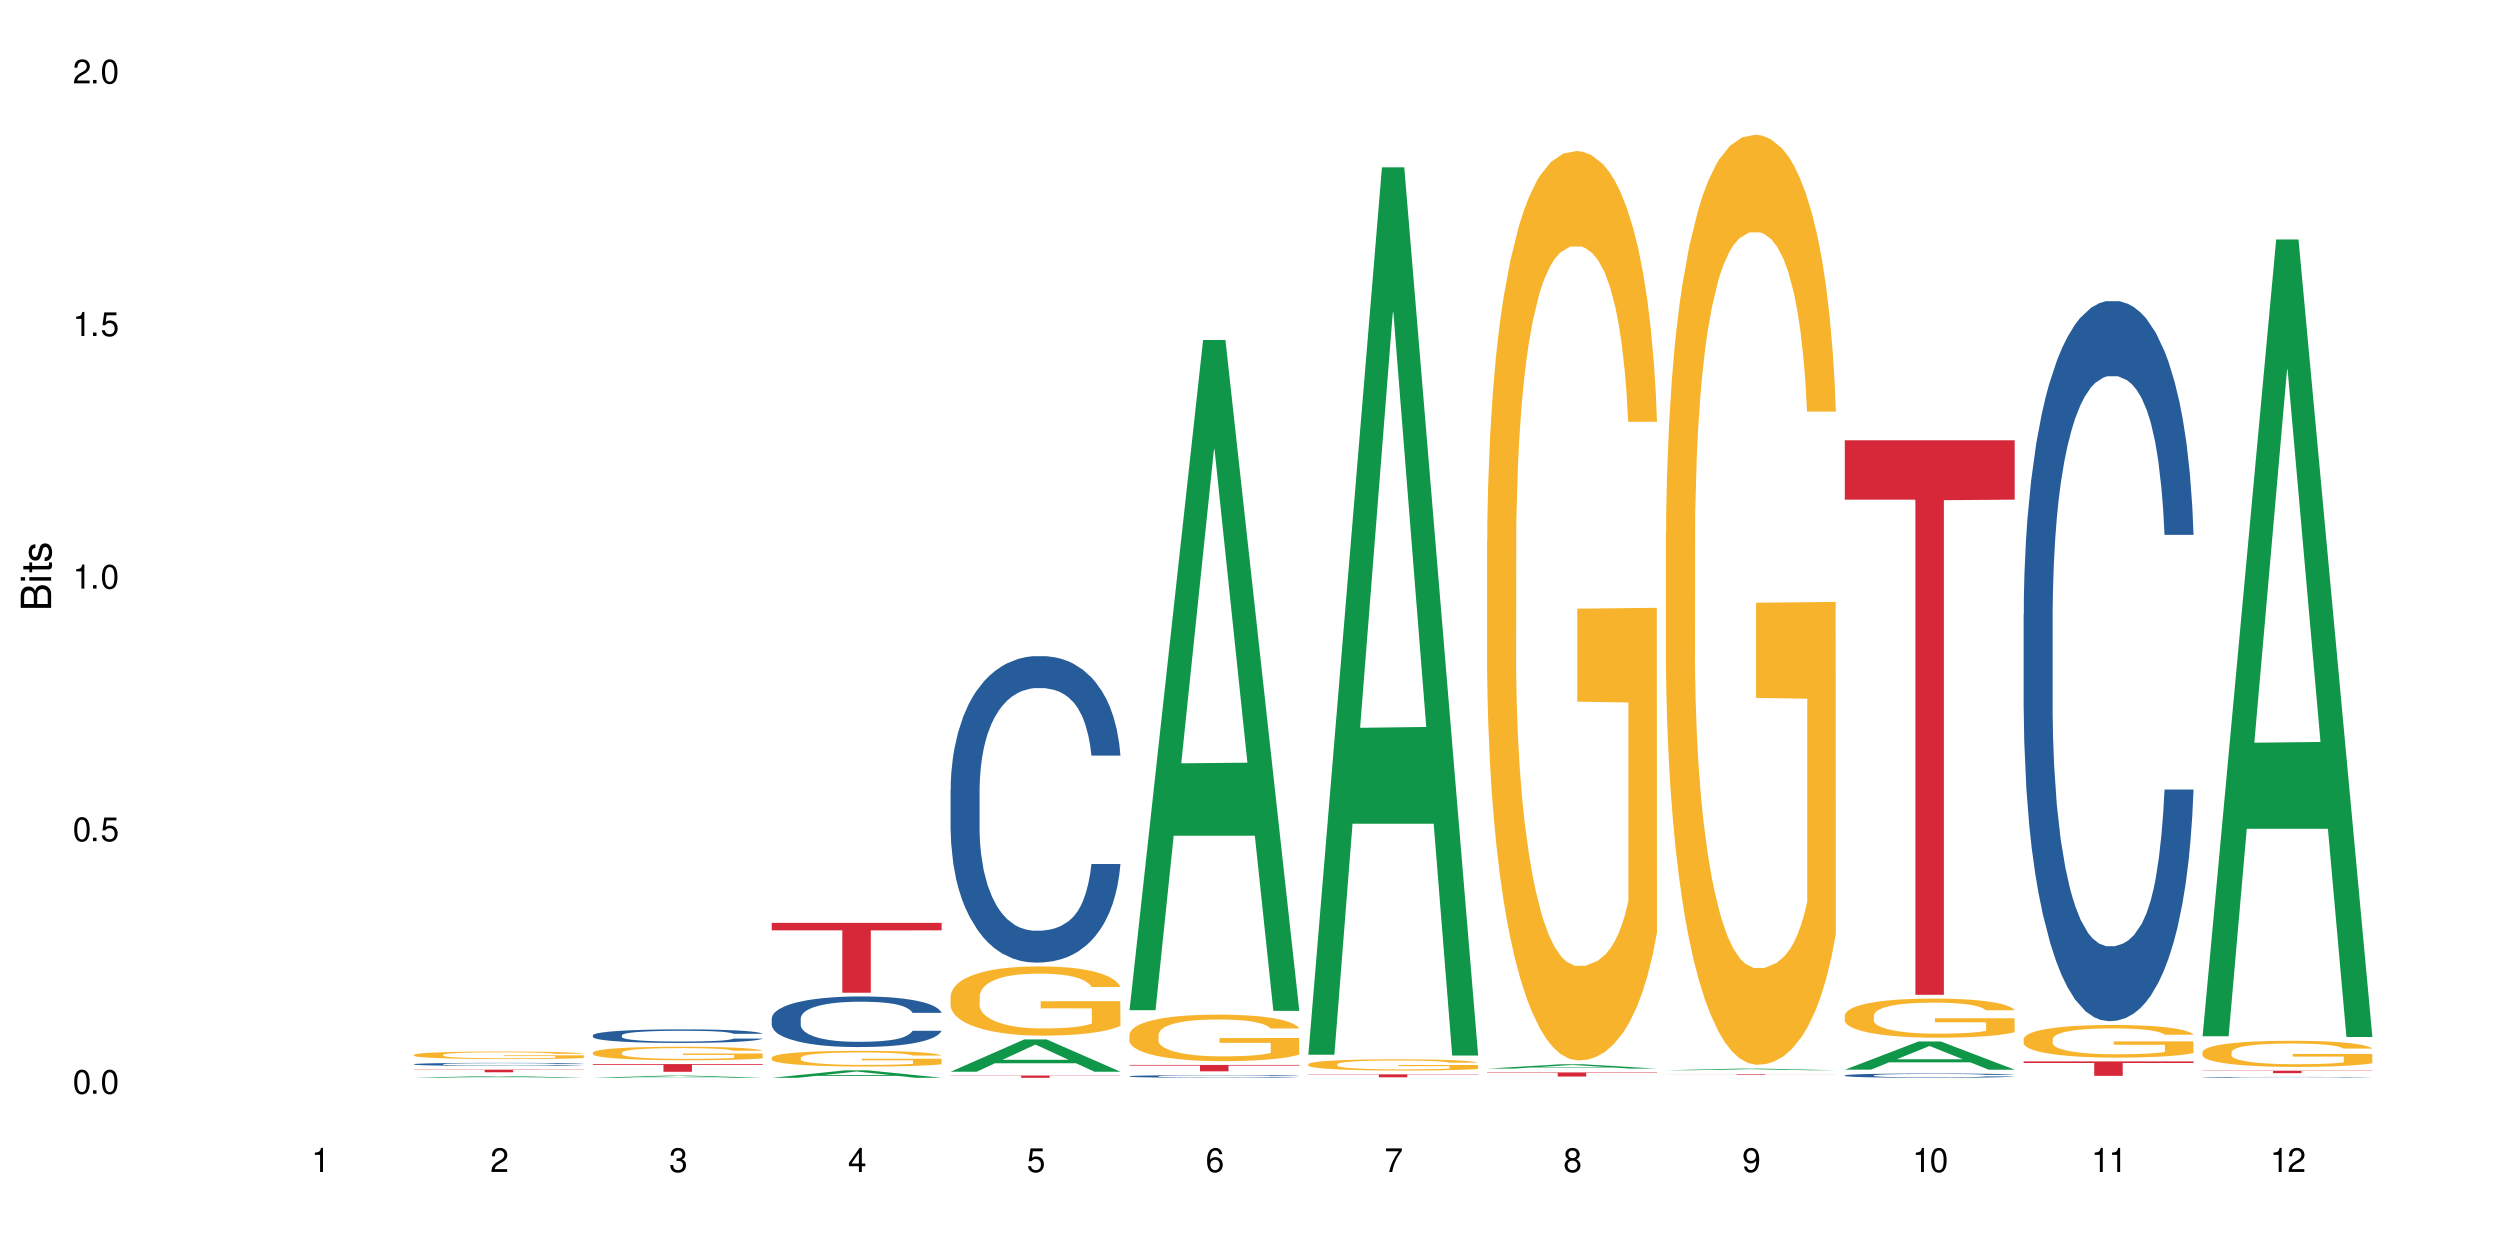 <?xml version="1.0" encoding="UTF-8"?>
<svg xmlns="http://www.w3.org/2000/svg" xmlns:xlink="http://www.w3.org/1999/xlink" width="720" height="360" viewBox="0 0 720 360">
<defs>
<g>
<g id="glyph-0-0">
</g>
<g id="glyph-0-1">
<path d="M 2.641 -6.938 C 2 -6.938 1.422 -6.656 1.078 -6.172 C 0.641 -5.562 0.406 -4.641 0.406 -3.359 C 0.406 -1.016 1.188 0.219 2.641 0.219 C 4.078 0.219 4.859 -1.016 4.859 -3.297 C 4.859 -4.641 4.656 -5.547 4.203 -6.172 C 3.844 -6.656 3.281 -6.938 2.641 -6.938 Z M 2.641 -6.188 C 3.547 -6.188 4 -5.25 4 -3.375 C 4 -1.406 3.562 -0.484 2.625 -0.484 C 1.734 -0.484 1.281 -1.438 1.281 -3.344 C 1.281 -5.25 1.734 -6.188 2.641 -6.188 Z M 2.641 -6.188 "/>
</g>
<g id="glyph-0-2">
<path d="M 1.828 -1 L 0.828 -1 L 0.828 0 L 1.828 0 Z M 1.828 -1 "/>
</g>
<g id="glyph-0-3">
<path d="M 4.562 -6.797 L 1.062 -6.797 L 0.547 -3.094 L 1.328 -3.094 C 1.719 -3.562 2.047 -3.734 2.578 -3.734 C 3.484 -3.734 4.062 -3.109 4.062 -2.094 C 4.062 -1.125 3.484 -0.531 2.578 -0.531 C 1.828 -0.531 1.375 -0.906 1.188 -1.672 L 0.328 -1.672 C 0.453 -1.109 0.547 -0.844 0.75 -0.594 C 1.125 -0.078 1.828 0.219 2.594 0.219 C 3.969 0.219 4.922 -0.781 4.922 -2.219 C 4.922 -3.562 4.031 -4.484 2.719 -4.484 C 2.25 -4.484 1.859 -4.359 1.469 -4.062 L 1.734 -5.969 L 4.562 -5.969 Z M 4.562 -6.797 "/>
</g>
<g id="glyph-0-4">
<path d="M 2.484 -4.938 L 2.484 0 L 3.328 0 L 3.328 -6.938 L 2.766 -6.938 C 2.469 -5.875 2.281 -5.734 0.984 -5.562 L 0.984 -4.938 Z M 2.484 -4.938 "/>
</g>
<g id="glyph-0-5">
<path d="M 4.859 -0.828 L 1.281 -0.828 C 1.359 -1.406 1.672 -1.781 2.5 -2.281 L 3.469 -2.828 C 4.406 -3.344 4.906 -4.062 4.906 -4.906 C 4.906 -5.484 4.672 -6.031 4.266 -6.406 C 3.859 -6.766 3.375 -6.938 2.719 -6.938 C 1.859 -6.938 1.219 -6.625 0.844 -6.031 C 0.609 -5.672 0.5 -5.234 0.484 -4.531 L 1.328 -4.531 C 1.359 -5.016 1.406 -5.281 1.531 -5.516 C 1.75 -5.938 2.188 -6.203 2.703 -6.203 C 3.469 -6.203 4.031 -5.641 4.031 -4.891 C 4.031 -4.344 3.719 -3.859 3.125 -3.516 L 2.234 -3 C 0.812 -2.172 0.406 -1.531 0.328 -0.016 L 4.859 -0.016 Z M 4.859 -0.828 "/>
</g>
<g id="glyph-0-6">
<path d="M 2.125 -3.188 L 2.578 -3.188 C 3.5 -3.188 3.984 -2.766 3.984 -1.922 C 3.984 -1.062 3.469 -0.531 2.594 -0.531 C 1.656 -0.531 1.203 -1 1.156 -2.016 L 0.312 -2.016 C 0.344 -1.453 0.438 -1.094 0.609 -0.781 C 0.953 -0.109 1.625 0.219 2.547 0.219 C 3.953 0.219 4.859 -0.625 4.859 -1.938 C 4.859 -2.828 4.516 -3.297 3.703 -3.594 C 4.344 -3.844 4.656 -4.328 4.656 -5.031 C 4.656 -6.219 3.875 -6.938 2.578 -6.938 C 1.203 -6.938 0.484 -6.172 0.453 -4.703 L 1.297 -4.703 C 1.312 -5.125 1.344 -5.359 1.453 -5.578 C 1.641 -5.969 2.062 -6.203 2.594 -6.203 C 3.344 -6.203 3.797 -5.75 3.797 -5 C 3.797 -4.516 3.609 -4.219 3.25 -4.047 C 3.016 -3.953 2.703 -3.922 2.125 -3.906 Z M 2.125 -3.188 "/>
</g>
<g id="glyph-0-7">
<path d="M 3.141 -1.672 L 3.141 0 L 3.984 0 L 3.984 -1.672 L 4.984 -1.672 L 4.984 -2.438 L 3.984 -2.438 L 3.984 -6.938 L 3.359 -6.938 L 0.266 -2.578 L 0.266 -1.672 Z M 3.141 -2.438 L 1 -2.438 L 3.141 -5.5 Z M 3.141 -2.438 "/>
</g>
<g id="glyph-0-8">
<path d="M 4.781 -5.125 C 4.609 -6.266 3.891 -6.938 2.844 -6.938 C 2.094 -6.938 1.422 -6.578 1.031 -5.953 C 0.594 -5.266 0.406 -4.422 0.406 -3.172 C 0.406 -2 0.578 -1.25 0.984 -0.641 C 1.359 -0.078 1.953 0.219 2.703 0.219 C 3.984 0.219 4.922 -0.75 4.922 -2.094 C 4.922 -3.375 4.062 -4.281 2.844 -4.281 C 2.172 -4.281 1.641 -4.031 1.281 -3.516 C 1.281 -5.234 1.828 -6.188 2.797 -6.188 C 3.391 -6.188 3.797 -5.797 3.938 -5.125 Z M 2.734 -3.531 C 3.547 -3.531 4.062 -2.953 4.062 -2.031 C 4.062 -1.156 3.484 -0.531 2.703 -0.531 C 1.922 -0.531 1.328 -1.188 1.328 -2.078 C 1.328 -2.938 1.906 -3.531 2.734 -3.531 Z M 2.734 -3.531 "/>
</g>
<g id="glyph-0-9">
<path d="M 4.984 -6.797 L 0.438 -6.797 L 0.438 -5.969 L 4.109 -5.969 C 2.5 -3.656 1.828 -2.234 1.328 0 L 2.219 0 C 2.594 -2.172 3.453 -4.047 4.984 -6.094 Z M 4.984 -6.797 "/>
</g>
<g id="glyph-0-10">
<path d="M 3.75 -3.656 C 4.469 -4.094 4.688 -4.438 4.688 -5.078 C 4.688 -6.172 3.844 -6.938 2.641 -6.938 C 1.438 -6.938 0.594 -6.172 0.594 -5.094 C 0.594 -4.438 0.812 -4.094 1.516 -3.656 C 0.734 -3.266 0.359 -2.703 0.359 -1.922 C 0.359 -0.656 1.281 0.219 2.641 0.219 C 3.984 0.219 4.922 -0.656 4.922 -1.922 C 4.922 -2.703 4.531 -3.266 3.75 -3.656 Z M 2.641 -6.188 C 3.359 -6.188 3.812 -5.75 3.812 -5.062 C 3.812 -4.406 3.344 -3.984 2.641 -3.984 C 1.922 -3.984 1.453 -4.406 1.453 -5.078 C 1.453 -5.75 1.922 -6.188 2.641 -6.188 Z M 2.641 -3.266 C 3.484 -3.266 4.062 -2.719 4.062 -1.906 C 4.062 -1.078 3.484 -0.531 2.625 -0.531 C 1.797 -0.531 1.219 -1.094 1.219 -1.906 C 1.219 -2.719 1.781 -3.266 2.641 -3.266 Z M 2.641 -3.266 "/>
</g>
<g id="glyph-0-11">
<path d="M 0.516 -1.578 C 0.672 -0.453 1.406 0.219 2.438 0.219 C 3.188 0.219 3.859 -0.141 4.266 -0.766 C 4.688 -1.453 4.891 -2.297 4.891 -3.547 C 4.891 -4.719 4.703 -5.453 4.312 -6.078 C 3.938 -6.641 3.344 -6.938 2.594 -6.938 C 1.297 -6.938 0.359 -5.969 0.359 -4.625 C 0.359 -3.344 1.234 -2.453 2.453 -2.453 C 3.094 -2.453 3.578 -2.672 4.016 -3.203 C 4 -1.484 3.469 -0.531 2.5 -0.531 C 1.906 -0.531 1.484 -0.906 1.359 -1.578 Z M 2.578 -6.203 C 3.375 -6.203 3.969 -5.531 3.969 -4.641 C 3.969 -3.797 3.391 -3.188 2.547 -3.188 C 1.734 -3.188 1.234 -3.766 1.234 -4.688 C 1.234 -5.562 1.797 -6.203 2.578 -6.203 Z M 2.578 -6.203 "/>
</g>
<g id="glyph-1-0">
</g>
<g id="glyph-1-1">
<path d="M 0 -0.953 L 0 -4.891 C 0 -5.719 -0.234 -6.344 -0.734 -6.797 C -1.188 -7.234 -1.812 -7.469 -2.5 -7.469 C -3.547 -7.469 -4.188 -7 -4.625 -5.875 C -4.984 -6.688 -5.625 -7.094 -6.531 -7.094 C -7.172 -7.094 -7.734 -6.859 -8.141 -6.391 C -8.562 -5.922 -8.75 -5.344 -8.75 -4.5 L -8.75 -0.953 Z M -4.984 -2.062 L -7.766 -2.062 L -7.766 -4.219 C -7.766 -4.844 -7.688 -5.203 -7.453 -5.5 C -7.219 -5.812 -6.859 -5.969 -6.375 -5.969 C -5.891 -5.969 -5.531 -5.812 -5.297 -5.5 C -5.062 -5.203 -4.984 -4.844 -4.984 -4.219 Z M -0.984 -2.062 L -4 -2.062 L -4 -4.781 C -4 -5.766 -3.438 -6.359 -2.484 -6.359 C -1.547 -6.359 -0.984 -5.766 -0.984 -4.781 Z M -0.984 -2.062 "/>
</g>
<g id="glyph-1-2">
<path d="M -6.281 -1.797 L -6.281 -0.797 L 0 -0.797 L 0 -1.797 Z M -8.75 -1.797 L -8.75 -0.797 L -7.484 -0.797 L -7.484 -1.797 Z M -8.75 -1.797 "/>
</g>
<g id="glyph-1-3">
<path d="M -6.281 -3.047 L -6.281 -2.016 L -8.016 -2.016 L -8.016 -1.016 L -6.281 -1.016 L -6.281 -0.172 L -5.469 -0.172 L -5.469 -1.016 L -0.719 -1.016 C -0.078 -1.016 0.281 -1.453 0.281 -2.234 C 0.281 -2.5 0.25 -2.719 0.188 -3.047 L -0.641 -3.047 C -0.609 -2.906 -0.594 -2.766 -0.594 -2.562 C -0.594 -2.141 -0.719 -2.016 -1.156 -2.016 L -5.469 -2.016 L -5.469 -3.047 Z M -6.281 -3.047 "/>
</g>
<g id="glyph-1-4">
<path d="M -4.531 -5.25 C -5.766 -5.25 -6.469 -4.422 -6.469 -2.969 C -6.469 -1.516 -5.719 -0.562 -4.547 -0.562 C -3.562 -0.562 -3.094 -1.062 -2.734 -2.562 L -2.516 -3.484 C -2.344 -4.188 -2.094 -4.469 -1.641 -4.469 C -1.047 -4.469 -0.641 -3.875 -0.641 -3 C -0.641 -2.453 -0.797 -2 -1.062 -1.75 C -1.25 -1.594 -1.422 -1.531 -1.875 -1.469 L -1.875 -0.406 C -0.422 -0.453 0.281 -1.266 0.281 -2.922 C 0.281 -4.5 -0.5 -5.516 -1.719 -5.516 C -2.656 -5.516 -3.172 -4.984 -3.469 -3.734 L -3.703 -2.766 C -3.891 -1.953 -4.156 -1.609 -4.594 -1.609 C -5.188 -1.609 -5.547 -2.125 -5.547 -2.938 C -5.547 -3.75 -5.203 -4.172 -4.531 -4.203 Z M -4.531 -5.25 "/>
</g>
</g>
</defs>
<rect x="-72" y="-36" width="864" height="432" fill="rgb(100%, 100%, 100%)" fill-opacity="1"/>
<path fill-rule="nonzero" fill="rgb(6.275%, 58.824%, 28.235%)" fill-opacity="1" d="M 119.238 310.406 L 119.289 310.406 L 140.465 309.895 L 146.895 309.895 L 168.172 310.406 L 160.695 310.406 L 155.363 310.273 L 131.996 310.273 L 126.766 310.406 L 119.238 310.406 L 134.242 310.219 L 153.219 310.219 L 143.758 309.98 L 143.547 309.98 L 134.191 310.219 L 134.242 310.219 Z M 119.238 310.406 "/>
<path fill-rule="nonzero" fill="rgb(14.51%, 36.078%, 60%)" fill-opacity="1" d="M 119.238 306.484 L 119.297 306.484 L 119.297 306.465 L 119.477 306.434 L 119.895 306.395 L 120.312 306.367 L 121.387 306.32 L 122.879 306.273 L 124.43 306.238 L 125.562 306.219 L 126.578 306.203 L 128.906 306.172 L 130.398 306.156 L 132.008 306.145 L 133.977 306.129 L 135.41 306.121 L 138.633 306.109 L 141.02 306.102 L 149.254 306.102 L 150.984 306.105 L 152.895 306.113 L 154.504 306.121 L 157.309 306.141 L 159.816 306.16 L 160.949 306.176 L 162.742 306.199 L 164.113 306.223 L 165.066 306.246 L 166.141 306.273 L 167.098 306.309 L 167.812 306.352 L 168.172 306.387 L 159.816 306.387 L 159.398 306.355 L 158.922 306.328 L 158.027 306.297 L 157.133 306.273 L 155.879 306.25 L 154.746 306.234 L 153.191 306.219 L 151.82 306.207 L 150.387 306.203 L 149.016 306.195 L 146.391 306.191 L 143.348 306.191 L 142.211 306.195 L 139.887 306.199 L 138.633 306.207 L 136.844 306.219 L 135.59 306.227 L 134.098 306.242 L 133.082 306.258 L 131.828 306.277 L 130.934 306.297 L 129.922 306.324 L 129.324 306.344 L 128.785 306.367 L 128.309 306.391 L 127.949 306.422 L 127.711 306.449 L 127.594 306.48 L 127.594 306.605 L 127.711 306.633 L 128.012 306.668 L 128.785 306.715 L 129.922 306.758 L 131.234 306.793 L 132.484 306.816 L 133.203 306.828 L 134.156 306.84 L 135.648 306.855 L 137.797 306.871 L 139.051 306.879 L 140.961 306.887 L 142.93 306.891 L 145.555 306.891 L 147.883 306.887 L 149.434 306.883 L 151.043 306.875 L 153.254 306.863 L 154.625 306.848 L 155.816 306.832 L 156.715 306.816 L 157.309 306.805 L 158.207 306.781 L 158.922 306.754 L 159.457 306.727 L 159.816 306.699 L 168.172 306.699 L 167.812 306.73 L 167.277 306.762 L 166.738 306.785 L 165.902 306.812 L 164.949 306.836 L 163.574 306.867 L 162.441 306.883 L 160.949 306.906 L 159.578 306.918 L 158.086 306.934 L 155.879 306.949 L 154.445 306.957 L 152.895 306.965 L 151.043 306.973 L 148.719 306.977 L 146.211 306.98 L 141.379 306.98 L 139.527 306.977 L 137.082 306.969 L 134.039 306.953 L 131.828 306.938 L 130.098 306.922 L 128.605 306.906 L 126.938 306.887 L 124.789 306.852 L 123.477 306.824 L 122.582 306.801 L 121.566 306.77 L 120.852 306.742 L 120.016 306.695 L 119.418 306.641 L 119.238 306.594 Z M 119.238 306.484 "/>
<path fill-rule="nonzero" fill="rgb(96.863%, 70.196%, 16.863%)" fill-opacity="1" d="M 119.238 303.77 L 119.297 303.77 L 119.297 303.73 L 119.535 303.641 L 120.133 303.516 L 120.91 303.414 L 121.746 303.336 L 122.281 303.297 L 123.176 303.234 L 123.953 303.191 L 125.922 303.102 L 128.43 303.02 L 129.801 302.984 L 131.352 302.949 L 133.559 302.914 L 134.574 302.898 L 137.676 302.867 L 141.199 302.848 L 145.078 302.844 L 146.867 302.844 L 149.312 302.852 L 152.656 302.875 L 154.566 302.895 L 156.059 302.914 L 157.609 302.938 L 159.52 302.98 L 161.309 303.027 L 162.742 303.074 L 164.172 303.133 L 165.367 303.195 L 166.379 303.266 L 167.277 303.348 L 167.812 303.418 L 168.172 303.488 L 159.875 303.488 L 159.398 303.418 L 158.863 303.363 L 157.965 303.301 L 157.07 303.25 L 156.176 303.215 L 154.504 303.164 L 153.074 303.133 L 151.281 303.102 L 149.551 303.086 L 147.582 303.074 L 146.391 303.07 L 143.227 303.07 L 140.363 303.082 L 138.691 303.098 L 137.5 303.113 L 135.828 303.145 L 134.812 303.168 L 134.215 303.184 L 132.426 303.246 L 131.234 303.301 L 130.578 303.34 L 129.742 303.398 L 129.145 303.453 L 128.488 303.531 L 128.129 303.59 L 127.652 303.727 L 127.594 304.082 L 127.773 304.156 L 128.129 304.238 L 128.605 304.309 L 129.324 304.383 L 130.039 304.441 L 131.293 304.52 L 132.367 304.57 L 133.203 304.605 L 134.812 304.656 L 135.469 304.676 L 137.02 304.711 L 138.633 304.738 L 140.602 304.762 L 142.094 304.773 L 144.48 304.785 L 147.523 304.785 L 151.105 304.773 L 153.371 304.758 L 154.922 304.738 L 155.938 304.727 L 157.191 304.703 L 158.086 304.684 L 158.922 304.664 L 159.938 304.629 L 159.938 304.156 L 145.195 304.156 L 145.195 303.934 L 168.109 303.93 L 168.172 304.703 L 166.918 304.758 L 165.367 304.809 L 163.875 304.848 L 162.324 304.883 L 160.113 304.922 L 158.324 304.945 L 155.578 304.973 L 153.074 304.988 L 150.449 305 L 148.121 305.008 L 145.375 305.008 L 142.93 305.004 L 140.305 304.992 L 138.215 304.977 L 136.305 304.957 L 134.395 304.934 L 132.008 304.891 L 130.457 304.855 L 128.848 304.816 L 127.234 304.766 L 125.801 304.711 L 124.848 304.672 L 123.895 304.625 L 122.879 304.562 L 121.926 304.496 L 121.207 304.434 L 120.551 304.367 L 120.074 304.301 L 119.598 304.211 L 119.359 304.141 L 119.238 304.078 Z M 119.238 303.77 "/>
<path fill-rule="nonzero" fill="rgb(83.922%, 15.686%, 22.353%)" fill-opacity="1" d="M 119.238 308.07 L 168.172 308.07 L 168.172 308.148 L 147.777 308.152 L 147.777 308.805 L 139.574 308.805 L 139.574 308.152 L 139.453 308.148 L 119.238 308.148 Z M 119.238 308.07 "/>
<path fill-rule="nonzero" fill="rgb(6.275%, 58.824%, 28.235%)" fill-opacity="1" d="M 170.746 310.406 L 170.797 310.406 L 191.973 309.766 L 198.402 309.766 L 219.68 310.406 L 212.203 310.406 L 206.871 310.238 L 183.504 310.238 L 178.273 310.406 L 170.746 310.406 L 185.75 310.168 L 204.727 310.168 L 195.266 309.867 L 195.16 309.867 L 195.055 309.871 L 185.699 310.168 L 185.75 310.168 Z M 170.746 310.406 "/>
<path fill-rule="nonzero" fill="rgb(14.51%, 36.078%, 60%)" fill-opacity="1" d="M 170.746 298.16 L 170.805 298.156 L 170.805 298.07 L 170.984 297.934 L 171.402 297.766 L 171.82 297.645 L 172.895 297.438 L 174.387 297.234 L 175.938 297.074 L 177.07 296.984 L 178.086 296.91 L 180.414 296.777 L 181.906 296.711 L 183.516 296.652 L 185.484 296.59 L 186.918 296.555 L 190.141 296.496 L 192.527 296.473 L 194.375 296.461 L 198.375 296.461 L 200.762 296.477 L 202.492 296.492 L 204.402 296.523 L 206.012 296.555 L 208.816 296.633 L 211.324 296.734 L 212.457 296.789 L 214.25 296.902 L 215.621 297.008 L 216.574 297.102 L 217.648 297.234 L 218.605 297.395 L 219.32 297.574 L 219.68 297.73 L 211.324 297.73 L 210.906 297.586 L 210.43 297.477 L 209.535 297.328 L 208.641 297.227 L 207.387 297.121 L 206.25 297.055 L 204.699 296.984 L 203.328 296.945 L 201.895 296.91 L 200.523 296.891 L 197.898 296.867 L 194.855 296.867 L 193.719 296.875 L 191.395 296.902 L 190.141 296.93 L 188.352 296.98 L 187.098 297.027 L 185.605 297.098 L 184.59 297.156 L 183.336 297.25 L 182.441 297.332 L 181.426 297.449 L 180.832 297.539 L 180.293 297.641 L 179.816 297.758 L 179.457 297.883 L 179.219 298.016 L 179.102 298.141 L 179.102 298.695 L 179.219 298.824 L 179.52 298.973 L 180.293 299.191 L 181.426 299.383 L 182.742 299.531 L 183.992 299.637 L 184.711 299.688 L 185.664 299.746 L 187.156 299.816 L 189.305 299.887 L 190.559 299.918 L 192.469 299.945 L 194.438 299.961 L 197.062 299.961 L 199.391 299.945 L 200.941 299.926 L 202.551 299.898 L 204.762 299.836 L 206.133 299.781 L 207.324 299.711 L 208.223 299.645 L 208.816 299.586 L 209.711 299.477 L 210.43 299.355 L 210.965 299.23 L 211.324 299.109 L 219.68 299.109 L 219.32 299.254 L 218.785 299.391 L 218.246 299.496 L 217.41 299.621 L 216.457 299.73 L 215.082 299.855 L 213.949 299.938 L 212.457 300.027 L 211.086 300.094 L 209.594 300.156 L 207.387 300.227 L 205.953 300.262 L 204.402 300.293 L 202.551 300.324 L 200.227 300.348 L 197.719 300.363 L 195.391 300.367 L 192.887 300.359 L 191.035 300.344 L 188.59 300.312 L 185.547 300.25 L 183.336 300.18 L 181.605 300.113 L 180.113 300.043 L 178.445 299.945 L 176.297 299.789 L 174.984 299.668 L 174.086 299.566 L 173.074 299.426 L 172.355 299.301 L 171.523 299.102 L 170.926 298.848 L 170.746 298.652 Z M 170.746 298.16 "/>
<path fill-rule="nonzero" fill="rgb(96.863%, 70.196%, 16.863%)" fill-opacity="1" d="M 170.746 303.125 L 170.805 303.121 L 170.805 303.051 L 171.043 302.891 L 171.641 302.672 L 172.418 302.488 L 173.254 302.348 L 173.789 302.27 L 174.684 302.164 L 175.461 302.086 L 177.43 301.926 L 179.938 301.777 L 181.309 301.711 L 182.859 301.652 L 185.066 301.586 L 186.082 301.559 L 189.184 301.504 L 192.707 301.469 L 196.586 301.457 L 198.375 301.461 L 200.82 301.473 L 204.164 301.512 L 206.074 301.551 L 207.566 301.586 L 209.117 301.633 L 211.027 301.703 L 212.816 301.789 L 214.25 301.871 L 215.68 301.98 L 216.875 302.094 L 217.887 302.219 L 218.785 302.367 L 219.32 302.492 L 219.68 302.617 L 211.383 302.617 L 210.906 302.492 L 210.371 302.395 L 209.473 302.277 L 208.578 302.191 L 207.684 302.125 L 206.012 302.031 L 204.582 301.977 L 202.789 301.926 L 201.059 301.895 L 199.09 301.871 L 197.898 301.867 L 194.734 301.867 L 191.871 301.891 L 190.199 301.918 L 189.008 301.949 L 187.336 302 L 186.32 302.043 L 185.723 302.07 L 183.934 302.184 L 182.742 302.281 L 182.086 302.352 L 181.25 302.457 L 180.652 302.551 L 179.996 302.695 L 179.637 302.801 L 179.16 303.043 L 179.102 303.684 L 179.281 303.82 L 179.637 303.965 L 180.113 304.094 L 180.832 304.227 L 181.547 304.332 L 182.801 304.469 L 183.875 304.562 L 184.711 304.625 L 186.32 304.719 L 186.977 304.75 L 188.527 304.816 L 190.141 304.867 L 192.109 304.906 L 193.602 304.93 L 195.988 304.945 L 199.031 304.945 L 202.613 304.926 L 204.879 304.898 L 206.43 304.867 L 207.445 304.844 L 208.699 304.805 L 209.594 304.77 L 210.43 304.73 L 211.445 304.668 L 211.445 303.82 L 196.703 303.816 L 196.703 303.418 L 219.617 303.414 L 219.68 304.805 L 218.426 304.902 L 216.875 304.992 L 215.383 305.066 L 213.832 305.125 L 211.621 305.191 L 209.832 305.234 L 207.086 305.285 L 204.582 305.316 L 201.957 305.34 L 199.629 305.348 L 196.883 305.352 L 194.438 305.344 L 191.812 305.324 L 189.723 305.297 L 187.812 305.262 L 185.902 305.215 L 183.516 305.141 L 181.965 305.078 L 180.355 305.004 L 178.742 304.914 L 177.309 304.82 L 176.355 304.746 L 175.402 304.66 L 174.387 304.551 L 173.43 304.43 L 172.715 304.32 L 172.059 304.195 L 171.582 304.078 L 171.105 303.918 L 170.867 303.789 L 170.746 303.68 Z M 170.746 303.125 "/>
<path fill-rule="nonzero" fill="rgb(83.922%, 15.686%, 22.353%)" fill-opacity="1" d="M 170.746 306.445 L 219.68 306.445 L 219.68 306.684 L 199.285 306.684 L 199.285 308.672 L 191.078 308.672 L 191.078 306.688 L 190.961 306.684 L 170.746 306.684 Z M 170.746 306.445 "/>
<path fill-rule="nonzero" fill="rgb(6.275%, 58.824%, 28.235%)" fill-opacity="1" d="M 222.254 310.402 L 222.305 310.402 L 243.48 308.254 L 249.91 308.254 L 271.188 310.406 L 263.711 310.406 L 258.379 309.844 L 235.008 309.844 L 229.781 310.402 L 222.254 310.402 L 237.258 309.609 L 256.234 309.609 L 246.773 308.605 L 246.668 308.602 L 246.562 308.609 L 237.207 309.609 L 237.258 309.609 Z M 222.254 310.402 "/>
<path fill-rule="nonzero" fill="rgb(14.51%, 36.078%, 60%)" fill-opacity="1" d="M 222.254 293.324 L 222.312 293.312 L 222.312 292.992 L 222.492 292.484 L 222.91 291.848 L 223.328 291.406 L 224.402 290.621 L 225.895 289.863 L 227.445 289.277 L 228.578 288.934 L 229.594 288.664 L 231.922 288.172 L 233.414 287.922 L 235.023 287.695 L 236.992 287.469 L 238.426 287.336 L 241.648 287.121 L 244.035 287.027 L 245.883 286.988 L 249.883 286.988 L 252.27 287.043 L 254 287.109 L 255.91 287.215 L 257.52 287.336 L 260.324 287.629 L 262.832 288 L 263.965 288.211 L 265.754 288.625 L 267.129 289.023 L 268.082 289.371 L 269.156 289.863 L 270.113 290.461 L 270.828 291.141 L 271.188 291.715 L 262.832 291.715 L 262.414 291.18 L 261.938 290.77 L 261.043 290.223 L 260.145 289.836 L 258.895 289.449 L 257.758 289.199 L 256.207 288.945 L 254.836 288.785 L 253.402 288.664 L 252.031 288.586 L 249.406 288.504 L 246.363 288.504 L 245.227 288.531 L 242.902 288.641 L 241.648 288.73 L 239.855 288.918 L 238.605 289.09 L 237.113 289.359 L 236.098 289.586 L 234.844 289.93 L 233.949 290.234 L 232.934 290.676 L 232.34 291.008 L 231.801 291.383 L 231.324 291.82 L 230.965 292.285 L 230.727 292.777 L 230.609 293.258 L 230.609 295.32 L 230.727 295.801 L 231.027 296.359 L 231.801 297.172 L 232.934 297.879 L 234.25 298.438 L 235.5 298.836 L 236.219 299.023 L 237.172 299.234 L 238.664 299.5 L 240.812 299.77 L 242.066 299.875 L 243.977 299.98 L 245.945 300.035 L 248.57 300.035 L 250.898 299.98 L 252.449 299.914 L 254.059 299.809 L 256.266 299.582 L 257.641 299.367 L 258.832 299.117 L 259.73 298.863 L 260.324 298.648 L 261.219 298.238 L 261.938 297.785 L 262.473 297.316 L 262.832 296.867 L 271.188 296.867 L 270.828 297.398 L 270.289 297.918 L 269.754 298.305 L 268.918 298.77 L 267.965 299.184 L 266.59 299.648 L 265.457 299.953 L 263.965 300.285 L 262.594 300.539 L 261.102 300.766 L 258.895 301.031 L 257.461 301.164 L 255.91 301.285 L 254.059 301.391 L 251.73 301.484 L 249.227 301.539 L 246.898 301.551 L 244.391 301.523 L 242.543 301.473 L 240.098 301.352 L 237.051 301.113 L 234.844 300.859 L 233.113 300.605 L 231.621 300.34 L 229.953 299.98 L 227.805 299.395 L 226.492 298.941 L 225.594 298.57 L 224.582 298.051 L 223.863 297.586 L 223.031 296.84 L 222.434 295.895 L 222.254 295.16 Z M 222.254 293.324 "/>
<path fill-rule="nonzero" fill="rgb(96.863%, 70.196%, 16.863%)" fill-opacity="1" d="M 222.254 304.578 L 222.312 304.574 L 222.312 304.492 L 222.551 304.305 L 223.148 304.051 L 223.926 303.84 L 224.762 303.676 L 225.297 303.586 L 226.191 303.465 L 226.969 303.371 L 228.938 303.188 L 231.445 303.016 L 232.816 302.941 L 234.367 302.871 L 236.574 302.789 L 237.59 302.762 L 240.691 302.695 L 244.215 302.656 L 248.094 302.641 L 249.883 302.645 L 252.328 302.664 L 255.672 302.707 L 257.582 302.75 L 259.07 302.789 L 260.625 302.844 L 262.535 302.926 L 264.324 303.027 L 265.754 303.125 L 267.188 303.25 L 268.383 303.383 L 269.395 303.527 L 270.289 303.699 L 270.828 303.844 L 271.188 303.988 L 262.891 303.988 L 262.414 303.844 L 261.875 303.73 L 260.98 303.598 L 260.086 303.496 L 259.191 303.418 L 257.52 303.312 L 256.09 303.246 L 254.297 303.188 L 252.566 303.148 L 250.598 303.125 L 249.406 303.117 L 246.242 303.117 L 243.379 303.145 L 241.707 303.18 L 240.516 303.211 L 238.844 303.273 L 237.828 303.324 L 237.23 303.355 L 235.441 303.484 L 234.25 303.602 L 233.59 303.68 L 232.758 303.801 L 232.16 303.914 L 231.504 304.078 L 231.145 304.203 L 230.668 304.484 L 230.609 305.227 L 230.785 305.383 L 231.145 305.551 L 231.621 305.699 L 232.34 305.859 L 233.055 305.977 L 234.309 306.137 L 235.383 306.246 L 236.219 306.316 L 237.828 306.426 L 238.484 306.465 L 240.035 306.539 L 241.648 306.598 L 243.617 306.645 L 245.109 306.672 L 247.496 306.691 L 250.539 306.691 L 254.121 306.668 L 256.387 306.633 L 257.938 306.602 L 258.953 306.57 L 260.207 306.527 L 261.102 306.484 L 261.938 306.441 L 262.949 306.371 L 262.949 305.383 L 248.211 305.379 L 248.211 304.918 L 271.125 304.914 L 271.188 306.527 L 269.934 306.637 L 268.383 306.746 L 266.891 306.828 L 265.34 306.898 L 263.129 306.977 L 261.34 307.027 L 258.594 307.082 L 256.09 307.121 L 253.465 307.145 L 251.137 307.156 L 248.391 307.16 L 245.945 307.152 L 243.32 307.129 L 241.23 307.098 L 239.32 307.055 L 237.41 307 L 235.023 306.914 L 233.473 306.844 L 231.859 306.758 L 230.25 306.652 L 228.816 306.543 L 227.863 306.457 L 226.91 306.355 L 225.895 306.234 L 224.938 306.094 L 224.223 305.965 L 223.566 305.82 L 223.09 305.684 L 222.613 305.5 L 222.375 305.352 L 222.254 305.223 Z M 222.254 304.578 "/>
<path fill-rule="nonzero" fill="rgb(83.922%, 15.686%, 22.353%)" fill-opacity="1" d="M 222.254 265.785 L 271.188 265.785 L 271.188 267.938 L 250.793 267.957 L 250.793 285.898 L 242.586 285.898 L 242.586 267.977 L 242.469 267.938 L 222.254 267.938 Z M 222.254 265.785 "/>
<path fill-rule="nonzero" fill="rgb(6.275%, 58.824%, 28.235%)" fill-opacity="1" d="M 273.762 308.652 L 273.812 308.645 L 294.984 299.355 L 301.418 299.355 L 322.695 308.66 L 315.219 308.66 L 309.887 306.23 L 286.516 306.23 L 281.289 308.652 L 273.762 308.652 L 288.766 305.227 L 307.742 305.219 L 298.281 300.875 L 298.176 300.867 L 298.07 300.895 L 288.711 305.219 L 288.766 305.227 Z M 273.762 308.652 "/>
<path fill-rule="nonzero" fill="rgb(14.51%, 36.078%, 60%)" fill-opacity="1" d="M 273.762 227.383 L 273.82 227.301 L 273.82 225.367 L 274 222.301 L 274.418 218.426 L 274.836 215.766 L 275.91 211.008 L 277.402 206.406 L 278.953 202.859 L 280.086 200.762 L 281.102 199.148 L 283.43 196.164 L 284.922 194.629 L 286.531 193.258 L 288.5 191.887 L 289.934 191.082 L 293.156 189.789 L 295.543 189.227 L 297.391 188.984 L 301.391 188.984 L 303.777 189.305 L 305.508 189.707 L 307.418 190.355 L 309.027 191.082 L 311.832 192.855 L 314.34 195.113 L 315.473 196.406 L 317.262 198.906 L 318.637 201.324 L 319.59 203.422 L 320.664 206.406 L 321.621 210.039 L 322.336 214.152 L 322.695 217.621 L 314.34 217.621 L 313.922 214.395 L 313.445 211.895 L 312.551 208.586 L 311.652 206.246 L 310.402 203.906 L 309.266 202.375 L 307.715 200.84 L 306.344 199.875 L 304.91 199.148 L 303.539 198.664 L 300.914 198.18 L 297.871 198.18 L 296.734 198.34 L 294.41 198.984 L 293.156 199.551 L 291.363 200.68 L 290.113 201.73 L 288.621 203.344 L 287.605 204.715 L 286.352 206.812 L 285.457 208.668 L 284.441 211.328 L 283.848 213.344 L 283.309 215.605 L 282.832 218.266 L 282.473 221.09 L 282.234 224.074 L 282.117 226.98 L 282.117 239.484 L 282.234 242.387 L 282.535 245.773 L 283.309 250.695 L 284.441 254.973 L 285.754 258.359 L 287.008 260.781 L 287.727 261.91 L 288.68 263.199 L 290.172 264.812 L 292.32 266.426 L 293.574 267.07 L 295.484 267.719 L 297.453 268.039 L 300.078 268.039 L 302.406 267.719 L 303.957 267.312 L 305.566 266.668 L 307.773 265.297 L 309.148 264.008 L 310.34 262.473 L 311.234 260.941 L 311.832 259.652 L 312.727 257.148 L 313.445 254.406 L 313.98 251.582 L 314.34 248.84 L 322.695 248.84 L 322.336 252.066 L 321.797 255.215 L 321.262 257.555 L 320.426 260.375 L 319.473 262.879 L 318.098 265.699 L 316.965 267.555 L 315.473 269.574 L 314.102 271.105 L 312.609 272.477 L 310.402 274.09 L 308.969 274.898 L 307.418 275.625 L 305.566 276.27 L 303.238 276.832 L 300.734 277.156 L 298.406 277.238 L 295.898 277.074 L 294.051 276.754 L 291.605 276.027 L 288.559 274.574 L 286.352 273.043 L 284.621 271.508 L 283.129 269.895 L 281.461 267.719 L 279.312 264.168 L 278 261.426 L 277.102 259.168 L 276.09 256.02 L 275.371 253.195 L 274.535 248.68 L 273.941 242.953 L 273.762 238.516 Z M 273.762 227.383 "/>
<path fill-rule="nonzero" fill="rgb(96.863%, 70.196%, 16.863%)" fill-opacity="1" d="M 273.762 286.867 L 273.82 286.848 L 273.82 286.484 L 274.059 285.664 L 274.656 284.535 L 275.434 283.609 L 276.27 282.879 L 276.805 282.496 L 277.699 281.949 L 278.477 281.551 L 280.445 280.73 L 282.949 279.965 L 284.324 279.637 L 285.875 279.328 L 288.082 278.984 L 289.098 278.855 L 292.199 278.562 L 295.723 278.383 L 299.602 278.328 L 301.391 278.344 L 303.836 278.418 L 307.18 278.617 L 309.09 278.801 L 310.578 278.984 L 312.133 279.219 L 314.039 279.582 L 315.832 280.02 L 317.262 280.457 L 318.695 281.004 L 319.891 281.586 L 320.902 282.223 L 321.797 282.988 L 322.336 283.625 L 322.695 284.262 L 314.398 284.262 L 313.922 283.625 L 313.383 283.133 L 312.488 282.535 L 311.594 282.098 L 310.699 281.75 L 309.027 281.277 L 307.598 280.984 L 305.805 280.73 L 304.074 280.566 L 302.105 280.457 L 300.914 280.422 L 297.75 280.422 L 294.887 280.547 L 293.215 280.695 L 292.02 280.84 L 290.352 281.113 L 289.336 281.332 L 288.738 281.477 L 286.949 282.043 L 285.754 282.551 L 285.098 282.898 L 284.266 283.445 L 283.668 283.934 L 283.012 284.664 L 282.652 285.211 L 282.176 286.449 L 282.117 289.727 L 282.293 290.418 L 282.652 291.164 L 283.129 291.82 L 283.848 292.512 L 284.562 293.039 L 285.816 293.75 L 286.891 294.223 L 287.727 294.531 L 289.336 295.023 L 289.992 295.188 L 291.543 295.516 L 293.156 295.77 L 295.125 295.988 L 296.617 296.098 L 299.004 296.188 L 302.047 296.188 L 305.625 296.078 L 307.895 295.934 L 309.445 295.789 L 310.461 295.66 L 311.715 295.461 L 312.609 295.277 L 313.445 295.078 L 314.457 294.77 L 314.457 290.418 L 299.719 290.398 L 299.719 288.359 L 322.633 288.34 L 322.695 295.461 L 321.441 295.953 L 319.891 296.426 L 318.398 296.789 L 316.844 297.098 L 314.637 297.445 L 312.848 297.664 L 310.102 297.918 L 307.598 298.082 L 304.969 298.191 L 302.645 298.246 L 299.898 298.266 L 297.453 298.227 L 294.824 298.121 L 292.738 297.973 L 290.828 297.793 L 288.918 297.555 L 286.531 297.172 L 284.98 296.863 L 283.367 296.48 L 281.758 296.023 L 280.324 295.535 L 279.371 295.152 L 278.414 294.715 L 277.402 294.168 L 276.445 293.551 L 275.73 292.984 L 275.074 292.348 L 274.598 291.746 L 274.121 290.926 L 273.879 290.273 L 273.762 289.707 Z M 273.762 286.867 "/>
<path fill-rule="nonzero" fill="rgb(83.922%, 15.686%, 22.353%)" fill-opacity="1" d="M 273.762 309.754 L 322.695 309.754 L 322.695 309.824 L 302.301 309.824 L 302.301 310.406 L 294.094 310.406 L 294.094 309.824 L 273.762 309.824 Z M 273.762 309.754 "/>
<path fill-rule="nonzero" fill="rgb(6.275%, 58.824%, 28.235%)" fill-opacity="1" d="M 325.27 290.945 L 325.32 290.766 L 346.492 97.926 L 352.926 97.926 L 374.199 291.129 L 366.727 291.129 L 361.395 240.695 L 338.023 240.695 L 332.797 290.945 L 325.27 290.945 L 340.273 219.832 L 359.25 219.652 L 349.789 129.488 L 349.684 129.309 L 349.578 129.852 L 340.219 219.652 L 340.273 219.832 Z M 325.27 290.945 "/>
<path fill-rule="nonzero" fill="rgb(14.51%, 36.078%, 60%)" fill-opacity="1" d="M 325.27 309.965 L 325.328 309.965 L 325.328 309.949 L 325.508 309.922 L 325.926 309.887 L 326.344 309.863 L 327.418 309.82 L 328.91 309.781 L 330.461 309.75 L 331.594 309.73 L 332.609 309.715 L 334.938 309.691 L 336.43 309.676 L 338.039 309.664 L 340.008 309.652 L 341.441 309.645 L 344.664 309.633 L 347.051 309.629 L 355.285 309.629 L 357.016 309.633 L 358.926 309.641 L 360.535 309.645 L 363.34 309.66 L 365.848 309.68 L 366.98 309.691 L 368.77 309.715 L 370.145 309.734 L 371.098 309.754 L 372.172 309.781 L 373.129 309.812 L 373.844 309.848 L 374.199 309.879 L 365.848 309.879 L 365.43 309.852 L 364.953 309.828 L 364.055 309.801 L 363.16 309.777 L 361.91 309.758 L 360.773 309.746 L 359.223 309.73 L 357.852 309.723 L 356.418 309.715 L 355.047 309.711 L 352.422 309.707 L 349.379 309.707 L 348.242 309.711 L 345.914 309.715 L 344.664 309.719 L 342.871 309.73 L 341.621 309.738 L 340.129 309.754 L 339.113 309.766 L 337.859 309.785 L 336.965 309.801 L 335.949 309.824 L 335.355 309.844 L 334.816 309.863 L 334.34 309.887 L 333.98 309.91 L 333.742 309.938 L 333.625 309.961 L 333.625 310.074 L 333.742 310.098 L 334.039 310.129 L 334.816 310.172 L 335.949 310.211 L 337.262 310.238 L 338.516 310.262 L 339.234 310.27 L 340.188 310.281 L 341.68 310.297 L 343.828 310.309 L 345.082 310.316 L 346.988 310.32 L 348.961 310.324 L 351.586 310.324 L 353.914 310.32 L 355.465 310.316 L 357.074 310.312 L 359.281 310.301 L 360.656 310.289 L 361.848 310.273 L 362.742 310.262 L 363.34 310.25 L 364.234 310.227 L 364.953 310.203 L 365.488 310.18 L 365.848 310.156 L 374.199 310.156 L 373.844 310.184 L 373.305 310.211 L 372.77 310.23 L 371.934 310.258 L 370.98 310.277 L 369.605 310.305 L 368.473 310.32 L 366.98 310.34 L 365.609 310.352 L 364.117 310.363 L 361.91 310.379 L 360.477 310.387 L 358.926 310.391 L 357.074 310.398 L 354.746 310.402 L 352.242 310.406 L 349.914 310.406 L 347.406 310.402 L 345.559 310.402 L 343.109 310.395 L 340.066 310.383 L 337.859 310.367 L 336.129 310.355 L 334.637 310.34 L 332.965 310.32 L 330.82 310.289 L 329.504 310.266 L 328.609 310.246 L 327.598 310.219 L 326.879 310.195 L 326.043 310.152 L 325.449 310.102 L 325.27 310.062 Z M 325.27 309.965 "/>
<path fill-rule="nonzero" fill="rgb(96.863%, 70.196%, 16.863%)" fill-opacity="1" d="M 325.27 297.957 L 325.328 297.945 L 325.328 297.699 L 325.566 297.148 L 326.164 296.391 L 326.941 295.766 L 327.773 295.277 L 328.312 295.02 L 329.207 294.652 L 329.984 294.383 L 331.953 293.832 L 334.457 293.32 L 335.832 293.098 L 337.383 292.891 L 339.59 292.66 L 340.605 292.574 L 343.707 292.379 L 347.23 292.254 L 351.109 292.219 L 352.898 292.23 L 355.344 292.281 L 358.688 292.414 L 360.594 292.535 L 362.086 292.66 L 363.641 292.816 L 365.547 293.062 L 367.34 293.355 L 368.77 293.648 L 370.203 294.016 L 371.395 294.41 L 372.41 294.836 L 373.305 295.352 L 373.844 295.777 L 374.199 296.207 L 365.906 296.207 L 365.43 295.777 L 364.891 295.449 L 363.996 295.043 L 363.102 294.75 L 362.207 294.52 L 360.535 294.199 L 359.105 294.004 L 357.312 293.832 L 355.582 293.723 L 353.613 293.648 L 352.422 293.625 L 349.258 293.625 L 346.395 293.711 L 344.723 293.809 L 343.527 293.906 L 341.859 294.09 L 340.844 294.238 L 340.246 294.336 L 338.457 294.715 L 337.262 295.059 L 336.605 295.289 L 335.77 295.656 L 335.176 295.988 L 334.52 296.477 L 334.16 296.844 L 333.684 297.676 L 333.625 299.879 L 333.801 300.344 L 334.16 300.844 L 334.637 301.285 L 335.355 301.75 L 336.07 302.105 L 337.324 302.582 L 338.398 302.898 L 339.234 303.105 L 340.844 303.438 L 341.5 303.547 L 343.051 303.77 L 344.664 303.938 L 346.633 304.086 L 348.125 304.16 L 350.512 304.219 L 353.555 304.219 L 357.133 304.148 L 359.402 304.051 L 360.953 303.953 L 361.969 303.867 L 363.223 303.73 L 364.117 303.609 L 364.953 303.473 L 365.965 303.266 L 365.965 300.344 L 351.227 300.332 L 351.227 298.961 L 374.141 298.949 L 374.199 303.73 L 372.949 304.062 L 371.395 304.379 L 369.906 304.625 L 368.352 304.832 L 366.145 305.066 L 364.355 305.211 L 361.609 305.383 L 359.105 305.492 L 356.477 305.566 L 354.152 305.602 L 351.406 305.617 L 348.961 305.59 L 346.332 305.516 L 344.246 305.418 L 342.336 305.297 L 340.426 305.137 L 338.039 304.883 L 336.488 304.672 L 334.875 304.418 L 333.266 304.109 L 331.832 303.781 L 330.879 303.523 L 329.922 303.23 L 328.91 302.863 L 327.953 302.445 L 327.238 302.066 L 326.582 301.641 L 326.105 301.234 L 325.625 300.684 L 325.387 300.246 L 325.27 299.863 Z M 325.27 297.957 "/>
<path fill-rule="nonzero" fill="rgb(83.922%, 15.686%, 22.353%)" fill-opacity="1" d="M 325.27 306.707 L 374.199 306.707 L 374.199 306.902 L 353.809 306.902 L 353.809 308.535 L 345.602 308.535 L 345.602 306.906 L 345.484 306.902 L 325.27 306.902 Z M 325.27 306.707 "/>
<path fill-rule="nonzero" fill="rgb(6.275%, 58.824%, 28.235%)" fill-opacity="1" d="M 376.777 303.754 L 376.828 303.516 L 398 48.199 L 404.43 48.199 L 425.707 303.996 L 418.234 303.996 L 412.902 237.227 L 389.531 237.227 L 384.305 303.754 L 376.777 303.754 L 391.781 209.605 L 410.758 209.363 L 401.293 89.992 L 401.191 89.75 L 401.086 90.473 L 391.727 209.363 L 391.781 209.605 Z M 376.777 303.754 "/>
<path fill-rule="nonzero" fill="rgb(96.863%, 70.196%, 16.863%)" fill-opacity="1" d="M 376.777 306.469 L 376.836 306.469 L 376.836 306.41 L 377.074 306.277 L 377.672 306.094 L 378.449 305.941 L 379.281 305.824 L 379.82 305.762 L 380.715 305.672 L 381.492 305.609 L 383.461 305.477 L 385.965 305.352 L 387.34 305.301 L 388.891 305.25 L 391.098 305.191 L 392.113 305.172 L 395.215 305.125 L 398.734 305.094 L 402.613 305.086 L 404.406 305.09 L 406.852 305.102 L 410.195 305.133 L 412.102 305.164 L 413.594 305.191 L 415.148 305.23 L 417.055 305.289 L 418.848 305.359 L 420.277 305.434 L 421.711 305.52 L 422.902 305.613 L 423.918 305.719 L 424.812 305.844 L 425.352 305.945 L 425.707 306.047 L 417.414 306.047 L 416.938 305.945 L 416.398 305.867 L 415.504 305.77 L 414.609 305.699 L 413.715 305.641 L 412.043 305.566 L 410.609 305.516 L 408.82 305.477 L 407.09 305.449 L 405.121 305.434 L 403.93 305.426 L 400.766 305.426 L 397.902 305.445 L 396.23 305.469 L 395.035 305.492 L 393.367 305.539 L 392.352 305.574 L 391.754 305.598 L 389.965 305.688 L 388.77 305.77 L 388.113 305.828 L 387.277 305.914 L 386.684 305.996 L 386.027 306.113 L 385.668 306.203 L 385.191 306.402 L 385.129 306.934 L 385.309 307.047 L 385.668 307.168 L 386.145 307.273 L 386.859 307.387 L 387.578 307.469 L 388.832 307.586 L 389.906 307.66 L 390.738 307.711 L 392.352 307.793 L 393.008 307.82 L 394.559 307.871 L 396.172 307.914 L 398.141 307.949 L 399.633 307.965 L 402.02 307.98 L 405.062 307.98 L 408.641 307.965 L 410.91 307.938 L 412.461 307.914 L 413.477 307.895 L 414.73 307.863 L 415.625 307.832 L 416.461 307.801 L 417.473 307.75 L 417.473 307.047 L 402.734 307.043 L 402.734 306.711 L 425.648 306.711 L 425.707 307.863 L 424.457 307.941 L 422.902 308.02 L 421.414 308.078 L 419.859 308.129 L 417.652 308.184 L 415.863 308.219 L 413.117 308.262 L 410.609 308.289 L 407.984 308.305 L 405.66 308.312 L 402.914 308.316 L 400.469 308.312 L 397.84 308.293 L 395.754 308.27 L 393.844 308.242 L 391.934 308.203 L 389.547 308.141 L 387.996 308.09 L 386.383 308.027 L 384.773 307.953 L 383.34 307.875 L 382.387 307.812 L 381.43 307.742 L 380.418 307.652 L 379.461 307.555 L 378.746 307.461 L 378.09 307.359 L 377.613 307.262 L 377.133 307.129 L 376.895 307.023 L 376.777 306.93 Z M 376.777 306.469 "/>
<path fill-rule="nonzero" fill="rgb(83.922%, 15.686%, 22.353%)" fill-opacity="1" d="M 376.777 309.406 L 425.707 309.406 L 425.707 309.5 L 405.316 309.5 L 405.316 310.262 L 397.109 310.262 L 397.109 309.5 L 376.777 309.5 Z M 376.777 309.406 "/>
<path fill-rule="nonzero" fill="rgb(6.275%, 58.824%, 28.235%)" fill-opacity="1" d="M 428.285 307.766 L 428.336 307.762 L 449.508 306.508 L 455.938 306.508 L 477.215 307.766 L 469.742 307.766 L 464.406 307.438 L 441.039 307.438 L 435.812 307.766 L 428.285 307.766 L 443.289 307.301 L 462.266 307.301 L 452.801 306.715 L 452.699 306.711 L 452.594 306.715 L 443.234 307.301 L 443.289 307.301 Z M 428.285 307.766 "/>
<path fill-rule="nonzero" fill="rgb(96.863%, 70.196%, 16.863%)" fill-opacity="1" d="M 428.285 155.676 L 428.344 155.438 L 428.344 150.652 L 428.582 139.891 L 429.18 125.059 L 429.953 112.859 L 430.789 103.293 L 431.328 98.27 L 432.223 91.094 L 433 85.832 L 434.969 75.066 L 437.473 65.02 L 438.848 60.715 L 440.398 56.648 L 442.605 52.102 L 443.621 50.43 L 446.723 46.602 L 450.242 44.207 L 454.121 43.492 L 455.914 43.73 L 458.359 44.688 L 461.703 47.32 L 463.609 49.711 L 465.102 52.102 L 466.652 55.211 L 468.562 59.996 L 470.355 65.738 L 471.785 71.477 L 473.219 78.652 L 474.41 86.309 L 475.426 94.68 L 476.32 104.727 L 476.859 113.098 L 477.215 121.473 L 468.922 121.473 L 468.445 113.098 L 467.906 106.641 L 467.012 98.746 L 466.117 93.008 L 465.223 88.461 L 463.551 82.242 L 462.117 78.414 L 460.328 75.066 L 458.598 72.914 L 456.629 71.477 L 455.434 71 L 452.273 71 L 449.41 72.676 L 447.738 74.586 L 446.543 76.5 L 444.875 80.09 L 443.859 82.961 L 443.262 84.875 L 441.473 92.289 L 440.277 98.984 L 439.621 103.531 L 438.785 110.707 L 438.191 117.164 L 437.535 126.734 L 437.176 133.91 L 436.699 150.176 L 436.637 193.23 L 436.816 202.32 L 437.176 212.129 L 437.652 220.742 L 438.367 229.828 L 439.086 236.766 L 440.34 246.098 L 441.414 252.316 L 442.246 256.383 L 443.859 262.84 L 444.516 264.992 L 446.066 269.297 L 447.68 272.648 L 449.648 275.52 L 451.141 276.953 L 453.527 278.148 L 456.57 278.148 L 460.148 276.715 L 462.418 274.801 L 463.969 272.887 L 464.984 271.211 L 466.238 268.582 L 467.133 266.188 L 467.969 263.559 L 468.98 259.492 L 468.98 202.32 L 454.242 202.082 L 454.242 175.293 L 477.156 175.051 L 477.215 268.582 L 475.965 275.039 L 474.41 281.258 L 472.918 286.043 L 471.367 290.109 L 469.16 294.652 L 467.371 297.523 L 464.625 300.875 L 462.117 303.027 L 459.492 304.461 L 457.164 305.18 L 454.422 305.418 L 451.973 304.941 L 449.348 303.504 L 447.262 301.59 L 445.352 299.199 L 443.441 296.09 L 441.055 291.066 L 439.504 287 L 437.891 281.977 L 436.281 275.996 L 434.848 269.539 L 433.895 264.516 L 432.938 258.773 L 431.926 251.598 L 430.969 243.465 L 430.254 236.051 L 429.598 227.676 L 429.121 219.785 L 428.641 209.02 L 428.402 200.406 L 428.285 192.992 Z M 428.285 155.676 "/>
<path fill-rule="nonzero" fill="rgb(83.922%, 15.686%, 22.353%)" fill-opacity="1" d="M 428.285 308.855 L 477.215 308.855 L 477.215 308.984 L 456.824 308.984 L 456.824 310.039 L 448.617 310.039 L 448.617 308.984 L 428.285 308.984 Z M 428.285 308.855 "/>
<path fill-rule="nonzero" fill="rgb(6.275%, 58.824%, 28.235%)" fill-opacity="1" d="M 479.793 308.238 L 479.844 308.238 L 501.016 307.762 L 507.445 307.762 L 528.723 308.238 L 521.25 308.238 L 515.914 308.117 L 492.547 308.117 L 487.32 308.238 L 479.793 308.238 L 494.797 308.062 L 513.773 308.062 L 504.309 307.84 L 504.102 307.84 L 494.742 308.062 L 494.797 308.062 Z M 479.793 308.238 "/>
<path fill-rule="nonzero" fill="rgb(96.863%, 70.196%, 16.863%)" fill-opacity="1" d="M 479.793 153.531 L 479.852 153.285 L 479.852 148.395 L 480.09 137.383 L 480.688 122.215 L 481.461 109.742 L 482.297 99.953 L 482.836 94.816 L 483.73 87.48 L 484.504 82.098 L 486.477 71.09 L 488.98 60.812 L 490.355 56.41 L 491.906 52.25 L 494.113 47.602 L 495.129 45.891 L 498.23 41.977 L 501.75 39.531 L 505.629 38.797 L 507.422 39.039 L 509.867 40.02 L 513.207 42.711 L 515.117 45.156 L 516.609 47.602 L 518.16 50.785 L 520.07 55.676 L 521.863 61.547 L 523.293 67.418 L 524.727 74.758 L 525.918 82.586 L 526.934 91.148 L 527.828 101.422 L 528.367 109.984 L 528.723 118.547 L 520.43 118.547 L 519.953 109.984 L 519.414 103.379 L 518.52 95.309 L 517.625 89.438 L 516.73 84.789 L 515.059 78.426 L 513.625 74.512 L 511.836 71.09 L 510.105 68.887 L 508.137 67.418 L 506.941 66.93 L 503.781 66.93 L 500.918 68.641 L 499.246 70.598 L 498.051 72.555 L 496.383 76.227 L 495.367 79.16 L 494.77 81.117 L 492.98 88.703 L 491.785 95.551 L 491.129 100.199 L 490.293 107.539 L 489.699 114.145 L 489.043 123.93 L 488.684 131.27 L 488.207 147.902 L 488.145 191.938 L 488.324 201.234 L 488.684 211.266 L 489.16 220.07 L 489.875 229.367 L 490.594 236.461 L 491.844 246.004 L 492.918 252.363 L 493.754 256.523 L 495.367 263.125 L 496.023 265.328 L 497.574 269.73 L 499.184 273.156 L 501.156 276.094 L 502.648 277.559 L 505.035 278.785 L 508.078 278.785 L 511.656 277.316 L 513.926 275.359 L 515.477 273.402 L 516.492 271.688 L 517.742 269 L 518.641 266.551 L 519.473 263.859 L 520.488 259.703 L 520.488 201.234 L 505.75 200.988 L 505.75 173.59 L 528.664 173.344 L 528.723 269 L 527.473 275.602 L 525.918 281.965 L 524.426 286.855 L 522.875 291.016 L 520.668 295.664 L 518.879 298.598 L 516.133 302.023 L 513.625 304.227 L 511 305.695 L 508.672 306.426 L 505.93 306.672 L 503.48 306.184 L 500.855 304.715 L 498.77 302.758 L 496.859 300.312 L 494.949 297.133 L 492.562 291.992 L 491.012 287.836 L 489.398 282.699 L 487.789 276.582 L 486.355 269.977 L 485.402 264.84 L 484.445 258.969 L 483.434 251.629 L 482.477 243.312 L 481.762 235.727 L 481.105 227.164 L 480.629 219.094 L 480.148 208.082 L 479.91 199.277 L 479.793 191.691 Z M 479.793 153.531 "/>
<path fill-rule="nonzero" fill="rgb(83.922%, 15.686%, 22.353%)" fill-opacity="1" d="M 479.793 309.332 L 528.723 309.332 L 528.723 309.352 L 508.332 309.352 L 508.332 309.508 L 500.125 309.508 L 500.125 309.352 L 479.793 309.352 Z M 479.793 309.332 "/>
<path fill-rule="nonzero" fill="rgb(6.275%, 58.824%, 28.235%)" fill-opacity="1" d="M 531.301 308.07 L 531.352 308.062 L 552.523 299.949 L 558.953 299.949 L 580.23 308.074 L 572.754 308.074 L 567.422 305.953 L 544.055 305.953 L 538.828 308.07 L 531.301 308.07 L 546.305 305.078 L 565.281 305.07 L 555.816 301.277 L 555.715 301.27 L 555.609 301.293 L 546.25 305.07 L 546.305 305.078 Z M 531.301 308.07 "/>
<path fill-rule="nonzero" fill="rgb(14.51%, 36.078%, 60%)" fill-opacity="1" d="M 531.301 309.707 L 531.359 309.703 L 531.359 309.676 L 531.539 309.633 L 531.957 309.578 L 532.375 309.543 L 533.449 309.477 L 534.938 309.41 L 536.492 309.363 L 537.625 309.332 L 538.641 309.309 L 540.965 309.266 L 542.457 309.246 L 544.07 309.227 L 546.039 309.207 L 547.473 309.195 L 550.691 309.18 L 553.078 309.172 L 554.93 309.168 L 558.93 309.168 L 561.316 309.172 L 563.047 309.176 L 564.953 309.188 L 566.566 309.195 L 569.371 309.223 L 571.879 309.254 L 573.012 309.27 L 574.801 309.305 L 576.172 309.34 L 577.129 309.371 L 578.203 309.41 L 579.156 309.461 L 579.875 309.52 L 580.23 309.57 L 571.879 309.57 L 571.461 309.523 L 570.98 309.488 L 570.086 309.441 L 569.191 309.41 L 567.938 309.375 L 566.805 309.355 L 565.254 309.332 L 563.883 309.32 L 562.449 309.309 L 561.078 309.301 L 558.449 309.297 L 554.273 309.297 L 551.945 309.309 L 550.691 309.316 L 548.902 309.332 L 547.648 309.344 L 546.156 309.367 L 545.145 309.387 L 543.891 309.418 L 542.996 309.441 L 541.98 309.48 L 541.383 309.508 L 540.848 309.539 L 540.371 309.578 L 540.012 309.617 L 539.773 309.66 L 539.652 309.699 L 539.652 309.875 L 539.773 309.918 L 540.07 309.965 L 540.848 310.031 L 541.98 310.094 L 543.293 310.141 L 544.547 310.176 L 545.262 310.191 L 546.219 310.207 L 547.711 310.23 L 549.859 310.254 L 551.109 310.262 L 553.02 310.273 L 554.988 310.277 L 557.613 310.277 L 559.941 310.273 L 561.492 310.266 L 563.105 310.258 L 565.312 310.238 L 566.688 310.219 L 567.879 310.199 L 568.773 310.176 L 569.371 310.16 L 570.266 310.125 L 570.98 310.086 L 571.52 310.047 L 571.879 310.008 L 580.23 310.008 L 579.875 310.051 L 579.336 310.098 L 578.801 310.129 L 577.965 310.168 L 577.008 310.203 L 575.637 310.242 L 574.504 310.27 L 573.012 310.297 L 571.637 310.32 L 570.148 310.34 L 567.938 310.363 L 566.508 310.371 L 564.953 310.383 L 563.105 310.391 L 560.777 310.398 L 558.273 310.406 L 555.945 310.406 L 553.438 310.402 L 551.59 310.398 L 549.141 310.387 L 546.098 310.367 L 543.891 310.348 L 542.16 310.324 L 540.668 310.301 L 538.996 310.273 L 536.848 310.223 L 535.535 310.184 L 534.641 310.152 L 533.625 310.109 L 532.91 310.066 L 532.074 310.004 L 531.477 309.926 L 531.301 309.863 Z M 531.301 309.707 "/>
<path fill-rule="nonzero" fill="rgb(96.863%, 70.196%, 16.863%)" fill-opacity="1" d="M 531.301 292.418 L 531.359 292.41 L 531.359 292.203 L 531.598 291.738 L 532.195 291.102 L 532.969 290.578 L 533.805 290.164 L 534.344 289.949 L 535.238 289.641 L 536.012 289.414 L 537.984 288.953 L 540.488 288.52 L 541.863 288.336 L 543.414 288.16 L 545.621 287.965 L 546.637 287.891 L 549.738 287.727 L 553.258 287.625 L 557.137 287.594 L 558.93 287.605 L 561.375 287.645 L 564.715 287.758 L 566.625 287.859 L 568.117 287.965 L 569.668 288.098 L 571.578 288.305 L 573.367 288.551 L 574.801 288.797 L 576.234 289.105 L 577.426 289.434 L 578.441 289.797 L 579.336 290.227 L 579.875 290.586 L 580.23 290.949 L 571.938 290.949 L 571.461 290.586 L 570.922 290.309 L 570.027 289.969 L 569.133 289.723 L 568.238 289.527 L 566.566 289.262 L 565.133 289.094 L 563.344 288.953 L 561.613 288.859 L 559.645 288.797 L 558.449 288.777 L 555.289 288.777 L 552.422 288.848 L 550.754 288.93 L 549.559 289.012 L 547.887 289.168 L 546.875 289.289 L 546.277 289.375 L 544.488 289.691 L 543.293 289.98 L 542.637 290.176 L 541.801 290.484 L 541.203 290.762 L 540.547 291.172 L 540.191 291.48 L 539.715 292.184 L 539.652 294.035 L 539.832 294.426 L 540.191 294.848 L 540.668 295.219 L 541.383 295.609 L 542.102 295.906 L 543.352 296.309 L 544.426 296.574 L 545.262 296.75 L 546.875 297.027 L 547.531 297.121 L 549.082 297.305 L 550.691 297.449 L 552.664 297.574 L 554.152 297.637 L 556.543 297.688 L 559.586 297.688 L 563.164 297.625 L 565.434 297.543 L 566.984 297.461 L 568 297.387 L 569.25 297.273 L 570.148 297.172 L 570.98 297.059 L 571.996 296.883 L 571.996 294.426 L 557.258 294.414 L 557.258 293.262 L 580.172 293.254 L 580.23 297.273 L 578.977 297.551 L 577.426 297.82 L 575.934 298.027 L 574.383 298.199 L 572.176 298.395 L 570.387 298.52 L 567.641 298.664 L 565.133 298.758 L 562.508 298.816 L 560.18 298.848 L 557.438 298.859 L 554.988 298.84 L 552.363 298.777 L 550.277 298.695 L 548.367 298.59 L 546.457 298.457 L 544.07 298.242 L 542.52 298.066 L 540.906 297.852 L 539.297 297.594 L 537.863 297.316 L 536.91 297.102 L 535.953 296.852 L 534.938 296.543 L 533.984 296.195 L 533.27 295.875 L 532.613 295.516 L 532.133 295.176 L 531.656 294.715 L 531.418 294.344 L 531.301 294.023 Z M 531.301 292.418 "/>
<path fill-rule="nonzero" fill="rgb(83.922%, 15.686%, 22.353%)" fill-opacity="1" d="M 531.301 126.805 L 580.23 126.805 L 580.23 143.898 L 559.84 144.051 L 559.84 286.504 L 551.633 286.504 L 551.633 144.199 L 551.516 143.898 L 531.301 143.898 Z M 531.301 126.805 "/>
<path fill-rule="nonzero" fill="rgb(14.51%, 36.078%, 60%)" fill-opacity="1" d="M 582.809 176.969 L 582.867 176.777 L 582.867 172.23 L 583.047 165.027 L 583.465 155.93 L 583.883 149.676 L 584.957 138.492 L 586.445 127.688 L 588 119.348 L 589.133 114.422 L 590.148 110.629 L 592.473 103.617 L 593.965 100.016 L 595.578 96.793 L 597.547 93.57 L 598.977 91.676 L 602.199 88.645 L 604.586 87.316 L 606.438 86.746 L 610.438 86.746 L 612.824 87.504 L 614.555 88.453 L 616.461 89.969 L 618.074 91.676 L 620.879 95.844 L 623.383 101.152 L 624.52 104.184 L 626.309 110.062 L 627.68 115.746 L 628.637 120.676 L 629.711 127.688 L 630.664 136.219 L 631.383 145.883 L 631.738 154.035 L 623.383 154.035 L 622.969 146.453 L 622.488 140.578 L 621.594 132.805 L 620.699 127.309 L 619.445 121.812 L 618.312 118.211 L 616.762 114.609 L 615.387 112.336 L 613.957 110.629 L 612.582 109.492 L 609.957 108.355 L 606.914 108.355 L 605.781 108.734 L 603.453 110.25 L 602.199 111.578 L 600.41 114.23 L 599.156 116.695 L 597.664 120.484 L 596.652 123.707 L 595.398 128.637 L 594.504 132.996 L 593.488 139.25 L 592.891 143.988 L 592.355 149.297 L 591.879 155.551 L 591.52 162.184 L 591.281 169.199 L 591.16 176.02 L 591.16 205.398 L 591.281 212.223 L 591.578 220.184 L 592.355 231.746 L 593.488 241.793 L 594.801 249.754 L 596.055 255.438 L 596.77 258.094 L 597.727 261.125 L 599.219 264.914 L 601.367 268.707 L 602.617 270.223 L 604.527 271.738 L 606.496 272.496 L 609.121 272.496 L 611.449 271.738 L 613 270.793 L 614.613 269.273 L 616.82 266.055 L 618.191 263.02 L 619.387 259.418 L 620.281 255.816 L 620.879 252.785 L 621.773 246.91 L 622.488 240.465 L 623.027 233.832 L 623.383 227.387 L 631.738 227.387 L 631.383 234.969 L 630.844 242.359 L 630.309 247.855 L 629.473 254.492 L 628.516 260.367 L 627.145 267 L 626.012 271.359 L 624.52 276.098 L 623.145 279.699 L 621.652 282.922 L 619.445 286.715 L 618.016 288.609 L 616.461 290.312 L 614.613 291.832 L 612.285 293.156 L 609.777 293.914 L 607.453 294.105 L 604.945 293.727 L 603.098 292.969 L 600.648 291.262 L 597.605 287.852 L 595.398 284.25 L 593.668 280.648 L 592.176 276.855 L 590.504 271.738 L 588.355 263.398 L 587.043 256.953 L 586.148 251.648 L 585.133 244.254 L 584.418 237.621 L 583.582 227.008 L 582.984 213.551 L 582.809 203.125 Z M 582.809 176.969 "/>
<path fill-rule="nonzero" fill="rgb(96.863%, 70.196%, 16.863%)" fill-opacity="1" d="M 582.809 299.223 L 582.867 299.215 L 582.867 299.043 L 583.105 298.656 L 583.703 298.125 L 584.477 297.688 L 585.312 297.344 L 585.852 297.164 L 586.746 296.906 L 587.52 296.715 L 589.492 296.328 L 591.996 295.969 L 593.367 295.812 L 594.922 295.668 L 597.129 295.504 L 598.145 295.445 L 601.246 295.309 L 604.766 295.223 L 608.645 295.195 L 610.438 295.203 L 612.883 295.238 L 616.223 295.332 L 618.133 295.418 L 619.625 295.504 L 621.176 295.617 L 623.086 295.789 L 624.875 295.996 L 626.309 296.199 L 627.742 296.457 L 628.934 296.734 L 629.949 297.035 L 630.844 297.395 L 631.383 297.695 L 631.738 297.996 L 623.445 297.996 L 622.969 297.695 L 622.43 297.465 L 621.535 297.18 L 620.641 296.973 L 619.746 296.812 L 618.074 296.586 L 616.641 296.449 L 614.852 296.328 L 613.121 296.254 L 611.152 296.199 L 609.957 296.184 L 606.797 296.184 L 603.93 296.242 L 602.262 296.312 L 601.066 296.383 L 599.395 296.512 L 598.383 296.613 L 597.785 296.684 L 595.996 296.949 L 594.801 297.188 L 594.145 297.352 L 593.309 297.609 L 592.711 297.84 L 592.055 298.184 L 591.699 298.441 L 591.223 299.027 L 591.16 300.574 L 591.34 300.898 L 591.699 301.25 L 592.176 301.562 L 592.891 301.887 L 593.609 302.137 L 594.859 302.473 L 595.934 302.695 L 596.77 302.84 L 598.383 303.074 L 599.039 303.148 L 600.59 303.305 L 602.199 303.426 L 604.168 303.527 L 605.66 303.578 L 608.047 303.621 L 611.094 303.621 L 614.672 303.57 L 616.941 303.504 L 618.492 303.434 L 619.508 303.375 L 620.758 303.277 L 621.652 303.191 L 622.488 303.098 L 623.504 302.953 L 623.504 300.898 L 608.766 300.891 L 608.766 299.93 L 631.68 299.922 L 631.738 303.277 L 630.484 303.512 L 628.934 303.734 L 627.441 303.906 L 625.891 304.051 L 623.684 304.215 L 621.895 304.316 L 619.148 304.438 L 616.641 304.516 L 614.016 304.566 L 611.688 304.594 L 608.945 304.602 L 606.496 304.586 L 603.871 304.531 L 601.781 304.465 L 599.875 304.379 L 597.965 304.266 L 595.578 304.086 L 594.027 303.941 L 592.414 303.762 L 590.805 303.547 L 589.371 303.312 L 588.418 303.133 L 587.461 302.926 L 586.445 302.668 L 585.492 302.375 L 584.777 302.109 L 584.121 301.809 L 583.641 301.527 L 583.164 301.141 L 582.926 300.832 L 582.809 300.562 Z M 582.809 299.223 "/>
<path fill-rule="nonzero" fill="rgb(83.922%, 15.686%, 22.353%)" fill-opacity="1" d="M 582.809 305.691 L 631.738 305.691 L 631.738 306.137 L 611.344 306.141 L 611.344 309.852 L 603.141 309.852 L 603.141 306.145 L 603.023 306.137 L 582.809 306.137 Z M 582.809 305.691 "/>
<path fill-rule="nonzero" fill="rgb(6.275%, 58.824%, 28.235%)" fill-opacity="1" d="M 634.312 298.445 L 634.367 298.227 L 655.539 68.969 L 661.969 68.969 L 683.246 298.66 L 675.77 298.66 L 670.438 238.703 L 647.07 238.703 L 641.844 298.445 L 634.312 298.445 L 649.316 213.898 L 668.297 213.684 L 658.832 106.496 L 658.727 106.281 L 658.625 106.926 L 649.266 213.684 L 649.316 213.898 Z M 634.312 298.445 "/>
<path fill-rule="nonzero" fill="rgb(14.51%, 36.078%, 60%)" fill-opacity="1" d="M 634.312 310.27 L 634.375 310.266 L 634.375 310.262 L 634.555 310.254 L 634.973 310.242 L 635.387 310.234 L 636.461 310.223 L 637.953 310.211 L 639.508 310.199 L 640.641 310.195 L 641.652 310.191 L 643.98 310.18 L 645.473 310.176 L 647.086 310.172 L 649.055 310.168 L 650.484 310.168 L 653.707 310.164 L 656.094 310.164 L 657.945 310.16 L 661.941 310.16 L 664.332 310.164 L 667.969 310.164 L 669.582 310.168 L 672.387 310.172 L 674.891 310.18 L 676.027 310.184 L 677.816 310.188 L 679.188 310.195 L 680.145 310.203 L 681.219 310.211 L 682.172 310.219 L 682.887 310.23 L 683.246 310.242 L 674.891 310.242 L 674.477 310.23 L 673.996 310.227 L 673.102 310.215 L 672.207 310.211 L 670.953 310.203 L 669.82 310.199 L 668.27 310.195 L 666.895 310.191 L 665.465 310.191 L 664.09 310.188 L 654.961 310.188 L 653.707 310.191 L 651.918 310.195 L 650.664 310.195 L 649.172 310.203 L 648.16 310.203 L 646.906 310.211 L 646.012 310.215 L 644.996 310.223 L 644.398 310.23 L 643.863 310.234 L 643.387 310.242 L 643.027 310.25 L 642.789 310.258 L 642.668 310.266 L 642.668 310.301 L 642.789 310.309 L 643.086 310.32 L 643.863 310.332 L 644.996 310.344 L 646.309 310.352 L 647.562 310.359 L 648.277 310.363 L 649.234 310.367 L 650.727 310.371 L 652.871 310.375 L 654.125 310.379 L 664.508 310.379 L 666.121 310.375 L 668.328 310.371 L 669.699 310.367 L 670.895 310.363 L 671.789 310.359 L 672.387 310.355 L 673.281 310.352 L 673.996 310.344 L 674.535 310.336 L 674.891 310.328 L 683.246 310.328 L 682.887 310.336 L 681.816 310.352 L 680.98 310.359 L 680.023 310.367 L 678.652 310.375 L 677.52 310.379 L 676.027 310.383 L 674.652 310.387 L 673.16 310.391 L 670.953 310.398 L 669.523 310.398 L 667.969 310.402 L 666.121 310.402 L 663.793 310.406 L 656.453 310.406 L 654.602 310.402 L 652.156 310.402 L 649.113 310.398 L 646.906 310.395 L 645.176 310.391 L 643.684 310.387 L 642.012 310.379 L 639.863 310.371 L 638.551 310.363 L 637.656 310.355 L 636.641 310.348 L 635.926 310.34 L 635.09 310.328 L 634.492 310.312 L 634.312 310.297 Z M 634.312 310.27 "/>
<path fill-rule="nonzero" fill="rgb(96.863%, 70.196%, 16.863%)" fill-opacity="1" d="M 634.312 302.969 L 634.375 302.965 L 634.375 302.828 L 634.613 302.516 L 635.211 302.09 L 635.984 301.742 L 636.82 301.469 L 637.359 301.324 L 638.254 301.117 L 639.027 300.965 L 640.996 300.656 L 643.504 300.367 L 644.875 300.246 L 646.43 300.129 L 648.637 299.996 L 649.652 299.949 L 652.754 299.84 L 656.273 299.77 L 660.152 299.75 L 661.941 299.758 L 664.391 299.785 L 667.73 299.859 L 669.641 299.93 L 671.133 299.996 L 672.684 300.086 L 674.594 300.223 L 676.383 300.391 L 677.816 300.555 L 679.25 300.758 L 680.441 300.98 L 681.457 301.219 L 682.352 301.508 L 682.887 301.75 L 683.246 301.988 L 674.953 301.988 L 674.477 301.75 L 673.938 301.562 L 673.043 301.336 L 672.148 301.172 L 671.254 301.043 L 669.582 300.863 L 668.148 300.754 L 666.359 300.656 L 664.629 300.594 L 662.66 300.555 L 661.465 300.539 L 658.305 300.539 L 655.438 300.59 L 653.77 300.645 L 652.574 300.699 L 650.902 300.801 L 649.891 300.883 L 649.293 300.938 L 647.504 301.152 L 646.309 301.344 L 645.652 301.473 L 644.816 301.68 L 644.219 301.863 L 643.562 302.141 L 643.207 302.348 L 642.727 302.812 L 642.668 304.047 L 642.848 304.309 L 643.207 304.59 L 643.684 304.84 L 644.398 305.098 L 645.117 305.297 L 646.367 305.566 L 647.441 305.746 L 648.277 305.859 L 649.891 306.047 L 650.547 306.109 L 652.098 306.23 L 653.707 306.328 L 655.676 306.41 L 657.168 306.453 L 659.555 306.484 L 662.602 306.484 L 666.18 306.445 L 668.449 306.391 L 670 306.336 L 671.012 306.285 L 672.266 306.211 L 673.16 306.145 L 673.996 306.066 L 675.012 305.949 L 675.012 304.309 L 660.273 304.301 L 660.273 303.535 L 683.188 303.527 L 683.246 306.211 L 681.992 306.398 L 680.441 306.574 L 678.949 306.711 L 677.398 306.828 L 675.191 306.961 L 673.402 307.043 L 670.656 307.137 L 668.148 307.199 L 665.523 307.242 L 663.195 307.262 L 660.453 307.27 L 658.004 307.254 L 655.379 307.215 L 653.289 307.16 L 651.383 307.09 L 649.473 307 L 647.086 306.855 L 645.531 306.738 L 643.922 306.598 L 642.312 306.426 L 640.879 306.238 L 639.922 306.094 L 638.969 305.93 L 637.953 305.723 L 637 305.492 L 636.285 305.277 L 635.629 305.039 L 635.148 304.812 L 634.672 304.5 L 634.434 304.254 L 634.312 304.043 Z M 634.312 302.969 "/>
<path fill-rule="nonzero" fill="rgb(83.922%, 15.686%, 22.353%)" fill-opacity="1" d="M 634.312 308.359 L 683.246 308.359 L 683.246 308.438 L 662.852 308.438 L 662.852 309.07 L 654.648 309.07 L 654.648 308.438 L 634.312 308.438 Z M 634.312 308.359 "/>
<g fill="rgb(0%, 0%, 0%)" fill-opacity="1">
<use xlink:href="#glyph-0-1" x="20.965" y="314.993"/>
<use xlink:href="#glyph-0-2" x="25.965" y="314.993"/>
<use xlink:href="#glyph-0-1" x="28.965" y="314.993"/>
</g>
<g fill="rgb(0%, 0%, 0%)" fill-opacity="1">
<use xlink:href="#glyph-0-1" x="20.965" y="242.251"/>
<use xlink:href="#glyph-0-2" x="25.965" y="242.251"/>
<use xlink:href="#glyph-0-3" x="28.965" y="242.251"/>
</g>
<g fill="rgb(0%, 0%, 0%)" fill-opacity="1">
<use xlink:href="#glyph-0-4" x="20.965" y="169.509"/>
<use xlink:href="#glyph-0-2" x="25.965" y="169.509"/>
<use xlink:href="#glyph-0-1" x="28.965" y="169.509"/>
</g>
<g fill="rgb(0%, 0%, 0%)" fill-opacity="1">
<use xlink:href="#glyph-0-4" x="20.965" y="96.767"/>
<use xlink:href="#glyph-0-2" x="25.965" y="96.767"/>
<use xlink:href="#glyph-0-3" x="28.965" y="96.767"/>
</g>
<g fill="rgb(0%, 0%, 0%)" fill-opacity="1">
<use xlink:href="#glyph-0-5" x="20.965" y="24.024"/>
<use xlink:href="#glyph-0-2" x="25.965" y="24.024"/>
<use xlink:href="#glyph-0-1" x="28.965" y="24.024"/>
</g>
<g fill="rgb(0%, 0%, 0%)" fill-opacity="1">
<use xlink:href="#glyph-0-4" x="89.695" y="337.532"/>
</g>
<g fill="rgb(0%, 0%, 0%)" fill-opacity="1">
<use xlink:href="#glyph-0-5" x="141.203" y="337.532"/>
</g>
<g fill="rgb(0%, 0%, 0%)" fill-opacity="1">
<use xlink:href="#glyph-0-6" x="192.711" y="337.532"/>
</g>
<g fill="rgb(0%, 0%, 0%)" fill-opacity="1">
<use xlink:href="#glyph-0-7" x="244.219" y="337.532"/>
</g>
<g fill="rgb(0%, 0%, 0%)" fill-opacity="1">
<use xlink:href="#glyph-0-3" x="295.727" y="337.532"/>
</g>
<g fill="rgb(0%, 0%, 0%)" fill-opacity="1">
<use xlink:href="#glyph-0-8" x="347.234" y="337.532"/>
</g>
<g fill="rgb(0%, 0%, 0%)" fill-opacity="1">
<use xlink:href="#glyph-0-9" x="398.742" y="337.532"/>
</g>
<g fill="rgb(0%, 0%, 0%)" fill-opacity="1">
<use xlink:href="#glyph-0-10" x="450.25" y="337.532"/>
</g>
<g fill="rgb(0%, 0%, 0%)" fill-opacity="1">
<use xlink:href="#glyph-0-11" x="501.758" y="337.532"/>
</g>
<g fill="rgb(0%, 0%, 0%)" fill-opacity="1">
<use xlink:href="#glyph-0-4" x="550.766" y="337.532"/>
<use xlink:href="#glyph-0-1" x="555.766" y="337.532"/>
</g>
<g fill="rgb(0%, 0%, 0%)" fill-opacity="1">
<use xlink:href="#glyph-0-4" x="602.273" y="337.532"/>
<use xlink:href="#glyph-0-4" x="607.273" y="337.532"/>
</g>
<g fill="rgb(0%, 0%, 0%)" fill-opacity="1">
<use xlink:href="#glyph-0-4" x="653.781" y="337.532"/>
<use xlink:href="#glyph-0-5" x="658.781" y="337.532"/>
</g>
<g fill="rgb(0%, 0%, 0%)" fill-opacity="1">
<use xlink:href="#glyph-1-1" x="14.725" y="176.012"/>
<use xlink:href="#glyph-1-2" x="14.725" y="168.012"/>
<use xlink:href="#glyph-1-3" x="14.725" y="165.012"/>
<use xlink:href="#glyph-1-4" x="14.725" y="162.012"/>
</g>
</svg>
